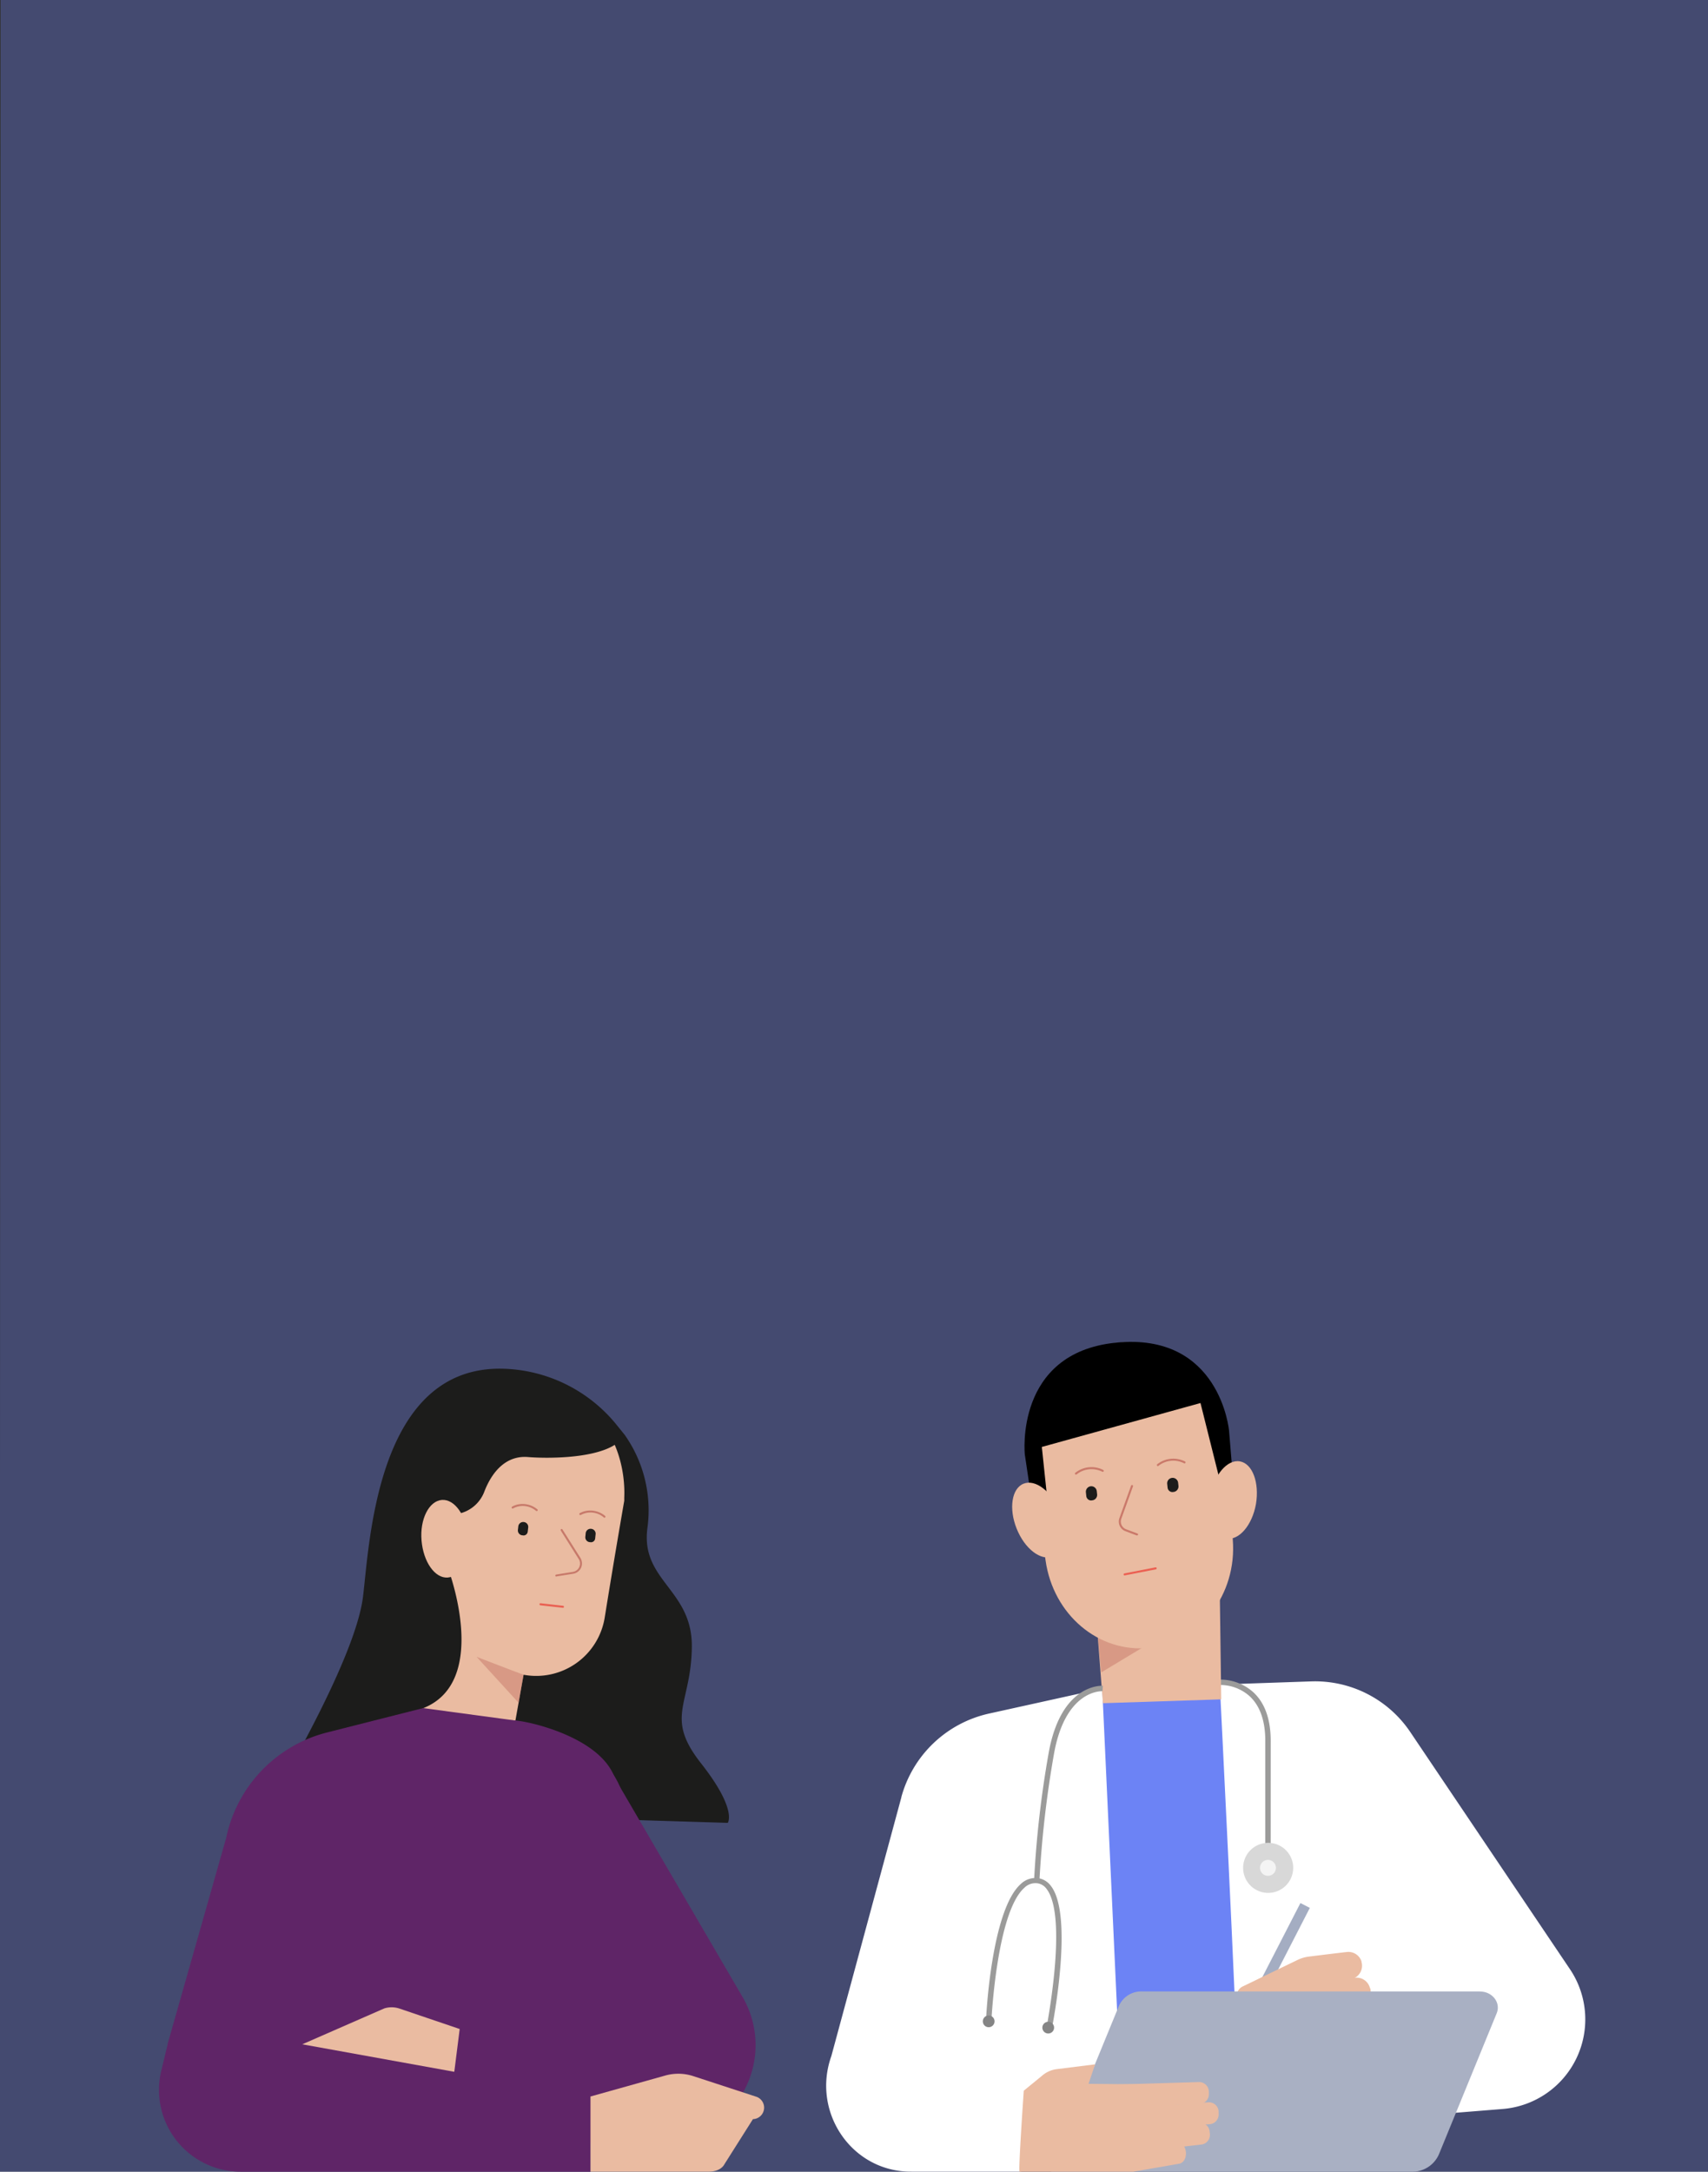 <svg xmlns="http://www.w3.org/2000/svg" viewBox="0 0 350 445"><rect x="0" y="0" width="350" height="445" fill="#333333" stroke="none"/><defs><style>.cls-1{fill:#6b80ff;opacity:0.3;}.cls-2{fill:#fff;}.cls-3{fill:#9b9b9a;}.cls-4{fill:#6c83f5;}.cls-5{fill:#eabba1;}.cls-17,.cls-6{fill:#c7796a;}.cls-6{opacity:0.5;}.cls-7{fill:#d8d8d8;}.cls-8{fill:#f4f4f4;}.cls-9{fill:#858585;}.cls-10{fill:#a4adc2;}.cls-11{fill:#a9b0c3;}.cls-12{fill:#eb6052;}.cls-13{fill:#ca796a;}.cls-14{fill:#1c1c1b;}.cls-15{fill:#5f2567;}.cls-16{fill:#e96052;}</style></defs><title>carte_13</title><g id="Calque_1" data-name="Calque 1"><polygon class="cls-1" points="350.06 445 -0.06 445 0.13 0 350.06 0 350.06 445"/></g><g id="Calque_2" data-name="Calque 2"><path class="cls-2" d="M184.72,368.23,170.36,421.3c-4.11,11.51,4.2,23.77,16.41,23.69h22.16s41.34-6.41,60.2-9.72l38.78-3.12a18.42,18.42,0,0,0,13.92-28.47L289,354.92a23.53,23.53,0,0,0-20.32-10.39L225.87,346l-23.18,5.12a24,24,0,0,0-18,17.16"/><path class="cls-3" d="M260.38,377.78h-1.1V356.72c0-4.06-1.06-7.12-3.14-9.09a9,9,0,0,0-6.17-2.36l-.06-1.11a10.15,10.15,0,0,1,7,2.67c2.31,2.19,3.48,5.51,3.48,9.89Z"/><path class="cls-4" d="M225.87,346l3.4,73.73s23.75.62,24.06-.31-3.39-74.66-3.39-74.66Z"/><polygon class="cls-5" points="224.38 328.02 226.01 349 250.25 348.21 249.91 322.77 224.38 328.02"/><polygon class="cls-6" points="224.98 335.42 244.32 331.45 225.67 342.69 224.98 335.42"/><path class="cls-7" d="M265,382.73a5.13,5.13,0,1,1-5.12-5.12,5.13,5.13,0,0,1,5.12,5.12"/><path class="cls-8" d="M261.46,382.73a1.63,1.63,0,1,1-1.63-1.62,1.63,1.63,0,0,1,1.63,1.62"/><path class="cls-3" d="M213,385.34l-1.1,0a212.07,212.07,0,0,1,3-26.2c2.53-14.08,10.75-13.73,11.1-13.71l-.07,1.11c-.31,0-7.59-.25-9.94,12.79A215.35,215.35,0,0,0,213,385.34Z"/><path class="cls-3" d="M215.56,415.59l-1.08-.22c0-.22,4.39-22.57,0-28.29a2.77,2.77,0,0,0-2.12-1.2,3.22,3.22,0,0,0-2.46.95c-5.68,5.08-6.74,27.16-6.75,27.38l-1.1,0c0-.92,1.09-22.76,7.11-28.15a4.36,4.36,0,0,1,3.28-1.24,3.93,3.93,0,0,1,2.92,1.64C220.05,392.52,215.75,414.65,215.56,415.59Z"/><path class="cls-9" d="M203.8,414.19a1.2,1.2,0,1,1-1.2-1.2,1.2,1.2,0,0,1,1.2,1.2"/><path class="cls-9" d="M216,415.48a1.2,1.2,0,1,1-1.19-1.2,1.19,1.19,0,0,1,1.19,1.2"/><rect class="cls-10" x="248.38" y="401" width="26.16" height="2.17" transform="translate(-215.68 450.75) rotate(-62.79)"/><path class="cls-5" d="M279,401.92h0a2.82,2.82,0,0,0-3-1.94c-2.36.27-5.93.71-7.78.94a7.49,7.49,0,0,0-2.31.68L254.74,407a2.19,2.19,0,0,0,1.64,4.06l12.45-4.09,7.95-1.4a2.82,2.82,0,0,0,2.2-3.61"/><path class="cls-5" d="M280.74,407.42h0a2.81,2.81,0,0,0-2.84-2.18c-3.34.11-9,.36-9,.36l-12.68,4.88a2.19,2.19,0,0,0,1.3,4.17l12.74-3.06,8.05-.75a2.81,2.81,0,0,0,2.48-3.42"/><path class="cls-11" d="M303.28,408.06H234a5,5,0,0,0-4.73,3L215.35,445h74.08a5.93,5.93,0,0,0,5.48-3.68l11.79-28.79c.88-2.16-.88-4.45-3.42-4.45"/><path class="cls-5" d="M223.06,427l17.72.17c1.94,0,0,1.37.19,3.3l.69,8.36c1.83,1,1.77,3.94.14,4.5l-9.73,1.7c-1.41.24-10.95,0-10.95,0l-12.19,0c-.3,0,.86-16.63.86-16.63l3.76-3.08A5.67,5.67,0,0,1,216.4,424l8-1Z"/><path class="cls-5" d="M245.77,431.18l-17.81.54a2,2,0,0,1-2.08-2v-.48a2,2,0,0,1,1.95-2.07l17.81-.54a2,2,0,0,1,2.08,1.95l0,.47a2,2,0,0,1-2,2.08"/><path class="cls-5" d="M247.86,435.27l-17.77,1.29a2,2,0,0,1-2.16-1.87l0-.47a2,2,0,0,1,1.86-2.16l17.78-1.28a2,2,0,0,1,2.15,1.86l0,.48a2,2,0,0,1-1.87,2.15"/><path class="cls-5" d="M246.1,439.44l-17.7,2.06a2,2,0,0,1-2.24-1.77l0-.46a2,2,0,0,1,1.77-2.24l17.7-2.07a2,2,0,0,1,2.24,1.77l.05.47a2,2,0,0,1-1.77,2.24"/><path class="cls-5" d="M251,295.06l1.62,20.43c.89,11.26-6.7,21.09-17.12,22.17s-19.67-6.83-21.24-17.89l-2.87-20.29c-1.72-12.11,6.25-23.16,17.52-24.32h0C240.07,274,250.06,283,251,295.06"/><path d="M246,287.49l-32.51,9,1,9.53h-3.3L210,298s-2.14-20.73,18.59-22.87c21.44-2.21,23.26,18,23.26,18l.74,8.93-2.78.65Z"/><path class="cls-5" d="M257.37,308.18c-.77,4.36-3.49,7.53-6.07,7.08s-4.05-4.37-3.28-8.73,3.49-7.54,6.07-7.08,4,4.36,3.28,8.73"/><path class="cls-5" d="M208.33,313.23c1.64,4.12,4.95,6.67,7.38,5.7s3.07-5.1,1.43-9.22-4.95-6.66-7.39-5.69-3.07,5.1-1.42,9.21"/><path class="cls-12" d="M230.41,322.82a.21.21,0,0,1,0-.41l6.37-1.25a.21.21,0,0,1,.24.17.21.21,0,0,1-.16.24l-6.37,1.24Z"/><path class="cls-13" d="M233,314.62l-.08,0-2.31-.87a2.1,2.1,0,0,1-1.23-2.66l2.4-6.67a.2.2,0,0,1,.26-.12.2.2,0,0,1,.13.26l-2.4,6.67a1.69,1.69,0,0,0,1,2.13l2.31.87a.21.21,0,0,1,.12.27A.2.2,0,0,1,233,314.62Z"/><path class="cls-14" d="M240.37,305.71h.12a1.14,1.14,0,0,0,1-1.24l-.07-.64a1.13,1.13,0,0,0-1.24-1h0a1.12,1.12,0,0,0-1,1.24l.08.76a1,1,0,0,0,1.1.9"/><path class="cls-14" d="M223.71,307.43l.11,0a1.12,1.12,0,0,0,1-1.23l-.07-.65a1.13,1.13,0,0,0-1.23-1h0a1.13,1.13,0,0,0-1,1.24l.08.76a1,1,0,0,0,1.11.9"/><path class="cls-13" d="M237.29,300.42a.19.19,0,0,1-.17-.08.21.21,0,0,1,0-.29,5.33,5.33,0,0,1,5.72-.58.21.21,0,1,1-.22.36,4.86,4.86,0,0,0-5.25.55A.19.19,0,0,1,237.29,300.42Z"/><path class="cls-13" d="M220.49,302.16a.21.21,0,0,1-.13-.38,5.3,5.3,0,0,1,5.72-.57.2.2,0,0,1,.07.28.21.21,0,0,1-.29.07,4.9,4.9,0,0,0-5.25.56A.25.25,0,0,1,220.49,302.16Z"/><path class="cls-14" d="M128,294a26.83,26.83,0,0,1,4.69,18.94c-1.56,11,9.24,12.68,9.08,24.58s-5.63,14.24,1.88,23.79,5.48,12.21,5.48,12.21l-25.83-.79-45.45-1.93,5.61-37.93,11.8-39.5Z"/><path class="cls-5" d="M85.57,339.24c-.36,4.4-1.56,11.93-1.56,11.93l21.61,1.38,1.67-9.38a14.22,14.22,0,0,0,16.63-11.74c2-12.44,4-23.91,4-23.91s0-.24,0-.66c.16-3.37,0-19.86-19.34-23.84-21.75-4.47-24.78,14.14-25.11,23.17"/><path class="cls-6" d="M107.29,343.17c-.94-.32-9.63-3.67-9.63-3.67l8.61,9.42Z"/><path class="cls-14" d="M126.1,291.65A31,31,0,0,0,103,280.46c-25.8-.57-27.25,35.57-28.61,46.7-1.11,9.06-9.45,25.32-16.09,37.12a12.52,12.52,0,0,0,9.26,18.57c7.1.91,14.92.73,20.52-2.67,3-1.83-4.17-29-1.31-30.18,13.73-5.49,5.15-28.31,5.15-28.31l1.56-11.43a7.24,7.24,0,0,0,5.8-4.7c1.72-4.38,4.69-7.35,8.92-7S125.37,299,128,294Z"/><path class="cls-15" d="M121,432.43l6.81-.26.53-59.37a16.47,16.47,0,0,0-10-15.39l-.5-.2-12.24-4.66L86.72,350,67,355a28.2,28.2,0,0,0-20.65,21.6l-12,42.21Z"/><path class="cls-15" d="M91.15,431.72c2.79,3.85,14.36,6.76,19.56,7.25,6.18.58,18.61-.26,24.82-.34a19.57,19.57,0,0,0,16.63-29.44L126,364.36c-2.88-8.29-17.32-11.61-20.38-11.81-7.83-.5-14.88,13.59-15.75,17.8C87.2,383.33,80.9,417.6,91.15,431.72Z"/><path class="cls-5" d="M81.88,411.58l12.32,4.18-1.34,10.6-31.3-7.3,17.21-7.53a5.08,5.08,0,0,1,3.11.05"/><path class="cls-15" d="M49.34,445A16.76,16.76,0,0,1,33.05,424.3l1.32-5.47c2.58-5.95,11.21-2.19,26.72-.09l60,10.85L121,445Z"/><path class="cls-5" d="M121,429.59l15.34-4.3a9.83,9.83,0,0,1,5.71.12l12.91,4.22a2.36,2.36,0,0,1-.67,4.6l-5.8,9.17c-.67,1.28-2.19,1.65-3.64,1.59H121Z"/><path class="cls-5" d="M95.92,314.94c.33,4.39-1.54,8.11-4.17,8.31s-5-3.2-5.37-7.59,1.54-8.11,4.17-8.31,5,3.2,5.37,7.59"/><path class="cls-16" d="M115.36,329.45h0l-4.63-.51a.22.22,0,0,1-.18-.23.21.21,0,0,1,.23-.19l4.62.52a.21.21,0,0,1,0,.41Z"/><path class="cls-17" d="M114,323.05a.2.2,0,0,1-.2-.17.21.21,0,0,1,.17-.24l3.43-.55a1.73,1.73,0,0,0,1.18-2.64l-3.67-5.83a.21.21,0,0,1,.07-.29.2.2,0,0,1,.28.07l3.68,5.83a2.18,2.18,0,0,1,.14,2,2.16,2.16,0,0,1-1.62,1.24l-3.42.55Z"/><path class="cls-14" d="M121,316h-.15a1,1,0,0,1-.9-1.13l.07-.7a1,1,0,0,1,1.13-.9h0a1,1,0,0,1,.9,1.13l-.09.84a.86.86,0,0,1-1,.77"/><path class="cls-14" d="M107.18,314.6l-.15,0a1,1,0,0,1-.9-1.12l.08-.7a1,1,0,0,1,1.12-.9h0a1,1,0,0,1,.91,1.12l-.1.85a.87.87,0,0,1-1,.77"/><path class="cls-17" d="M123.88,311a.21.21,0,0,1-.13-.05,4.17,4.17,0,0,0-4.72-.53.21.21,0,1,1-.22-.36,4.45,4.45,0,0,1,1.6-.51,4.77,4.77,0,0,1,3.6,1.08.21.21,0,0,1,0,.29A.21.21,0,0,1,123.88,311Z"/><path class="cls-17" d="M110,309.62a.17.17,0,0,1-.12,0,4.17,4.17,0,0,0-4.73-.54.2.2,0,1,1-.21-.35,4,4,0,0,1,1.59-.52,4.76,4.76,0,0,1,3.6,1.08.21.21,0,0,1,0,.29A.23.23,0,0,1,110,309.62Z"/></g></svg>
